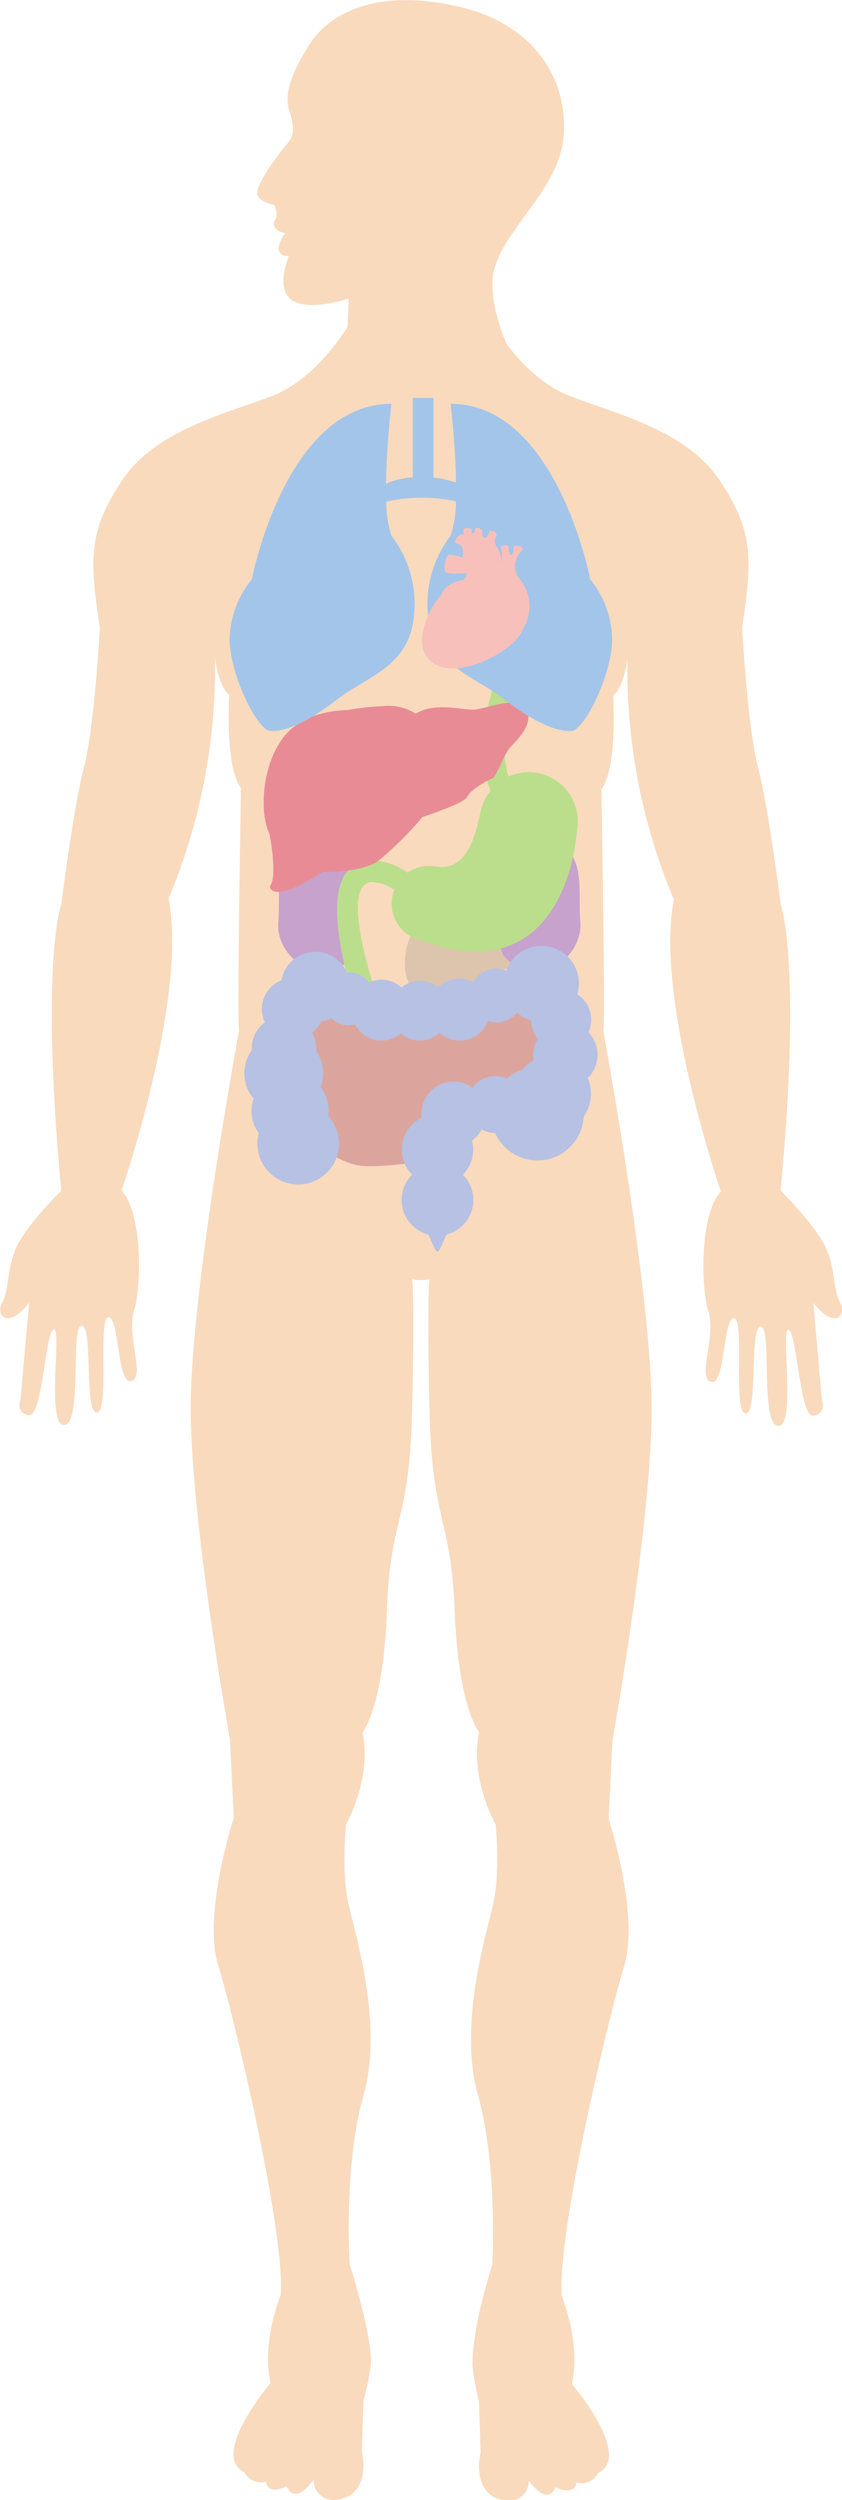 <svg xmlns="http://www.w3.org/2000/svg" viewBox="0 0 118 350"><defs><style>.cls-1{fill:#f9dabd;}.cls-2{fill:#dcc5ac;}.cls-3{fill:#c7a2cd;}.cls-4{fill:#bbde8c;}.cls-5{fill:#e98b95;}.cls-6{fill:#dba59e;}.cls-7{fill:#b6c1e3;}.cls-8{fill:#a3c5e9;}.cls-9{fill:#f7c0bb;}</style></defs><title>img2</title><g id="レイヤー_2" data-name="レイヤー 2"><g id="contents"><path class="cls-1" d="M117.73,182.33c-1-1.7-.61-4.6-2-7.66s-6.33-8-6.33-8c3-32.13,0-40.11,0-40.11s-1.71-13.61-3.17-19.13S104,87.87,104,87.87c1.51-9.89,1.51-13.67-3.2-20.7S85.95,57.83,79.73,55.39c-3.79-1.49-6.84-4.75-8.64-7.07a23.28,23.28,0,0,1-2-7L69,39.57c.15-6.64,9.42-12.46,10-20.6S74.68,3.45,64.59,1,46.8.84,43.32,6.29s-3.12,7.83-2.9,8.8,1.37,3.29-.13,5-4.39,5.75-4.24,7,2.37,1.57,2.37,1.57.67,1.49.15,2.09,0,1.71,1.41,1.86c0,0-1.41,1.94-.74,2.76s1.18.23,1.18.53-2.07,4.92.89,6.34c2.16,1,5.75.13,7.56-.44l-.16,3.93s-4.22,7.2-10.43,9.64S21.87,60.13,17.17,67.17,12.46,78,14,87.87c0,0-.78,14.06-2.24,19.58s-3.17,19.13-3.17,19.13-3,8,0,40.11c0,0-5,4.91-6.33,8s-1,6-1.95,7.66.63,4,3.78,0L2.87,195.91s-.74,1.94,1.18,2.21,2.29-11.68,3.48-12S6.43,199.6,9,199.5s.82-14.07,2.46-13.89.28,12.14,2.11,12.14.09-13.43,1.64-13.33,1.19,9.47,3.2,8.92-.73-6.26.37-9.84,1.18-13.62-1.74-16.84c0,0,9.32-27,6.58-40.85a83.48,83.48,0,0,0,6.51-33.75c.25,2,.8,4.13,2,5.24,0,0-.64,10,1.64,13.06,0,0-.55,31.1-.27,33.95,0,0-6.95,37.35-6.77,53.54s5.49,45.63,5.49,45.63l.55,11s-4.39,13.43-2.2,20.6,9.33,36.8,8.78,46.19c0,0-2.76,6.65-1.43,12.35,0,0-8.64,10.11-3.65,12.49a2.55,2.55,0,0,0,3,1.3s.05,2,2.93.67c0,0,.93,2.86,3.76-.93a2.76,2.76,0,0,0,3.5,2.75c3.5-.57,3.81-4.2,3.25-6.64l.22-7.2A31.85,31.85,0,0,0,52,330.83c0-1.4-.27-5.05-3-13.87,0,0-.87-13.75,1.93-23.56s-1-22.08-2.07-26.74-.36-11.28-.36-11.28,3.65-6.26,2.31-12.88c0,0,2.93-3.44,3.41-16.93s3.17-12.14,3.54-28.21,0-18.28,0-18.28a4.3,4.3,0,0,0,1.21.12,4.35,4.35,0,0,0,1.22-.12s-.36,2.21,0,18.28,3,14.72,3.53,28.21,3.42,16.93,3.42,16.93c-1.34,6.62,2.31,12.88,2.31,12.88s.73,6.62-.36,11.28S64.24,283.59,67,293.4,69,317,69,317c-2.73,8.82-2.78,12.78-2.78,14.18a32.2,32.2,0,0,0,.91,5l.22,7.2c-.56,2.44-.26,6.07,3.25,6.64a2.76,2.76,0,0,0,3.5-2.75c2.83,3.79,3.76.93,3.76.93,2.88,1.3,2.93-.67,2.93-.67a2.55,2.55,0,0,0,3-1.3c5-2.38-3.66-12.49-3.66-12.49,1.34-5.7-1.42-12.35-1.42-12.35-.55-9.39,6.58-39,8.77-46.19s-2.19-20.6-2.19-20.6l.55-11s5.3-29.44,5.48-45.63-6.76-53.54-6.76-53.54c.27-2.85-.28-33.95-.28-33.95,2.29-3,1.65-13.06,1.65-13.06,1.19-1.11,1.74-3.29,2-5.24a83.28,83.28,0,0,0,6.51,33.75c-2.74,13.81,6.58,40.85,6.58,40.85-2.93,3.22-2.84,13.25-1.74,16.84s-1.64,9.29.37,9.84,1.64-8.83,3.2-8.92-.19,13.33,1.64,13.33.46-11.95,2.1-12.14-.09,13.8,2.47,13.89.27-13.8,1.46-13.43,1.56,12.33,3.47,12,1.19-2.21,1.19-2.21l-1.19-13.58C117.1,186.31,118.68,184,117.73,182.33Z"/><path class="cls-2" d="M69,127.87a4.09,4.09,0,0,0-2.55-.62,21,21,0,0,0-2.84.31c-.78.06-3.82.06-5.46,2.43s-1.69,6-.95,7.41c0,0,.7,3.39,0,4.21,0,0,0,1.55,4.24-1.11,0,0,3.12.09,4.52-.89a27.61,27.61,0,0,0,3.53-3.48s3.37-1.07,3.62-1.62a5.14,5.14,0,0,1,2-1.45c.28-.08.94-1.88,1.35-2.37s2.06-1.88,1.4-3.11-3.2,0-4.23,0S70.46,126.92,69,127.87Z"/><path class="cls-3" d="M50,119s1.85,1.23,0,3.34-2.89,4.21-1.93,5.78,4.42,5.18-.48,7.19S38.67,133,39,129.13s-.65-8.86,2.49-10.44S50,119,50,119Z"/><path class="cls-3" d="M70.32,119s-1.85,1.23,0,3.34,2.89,4.21,1.93,5.78-4.42,5.18.48,7.19,8.92-2.36,8.6-6.22.64-8.86-2.49-10.44S70.32,119,70.32,119Z"/><path class="cls-4" d="M80.85,116.35a6.92,6.92,0,0,0-5.44-8.13,6.73,6.73,0,0,0-4.15.5c-1.47-4.42.63-10.69.65-10.77l-2.82-1.68c-.14.4-2.79,9-.33,14.42a6.92,6.92,0,0,0-1.43,3c-1.27,6.55-3.49,8-6.21,7.63a5.17,5.17,0,0,0-4,.84,9.31,9.31,0,0,0-5.1-1.75A4.67,4.67,0,0,0,48.69,122c-3.75,4.13.94,18.2,1.13,18.49l3.82.81c-.86-1.35-5.23-14.55-2.72-17.25a1.69,1.69,0,0,1,1.24-.57,6.13,6.13,0,0,1,3.1,1.11,5.33,5.33,0,0,0-.27.91,5.26,5.26,0,0,0,4.12,6.17C79.61,139.25,80.85,116.35,80.85,116.35Z"/><path class="cls-5" d="M58.27,99.92a7.11,7.11,0,0,0-4.43-1.08,35.54,35.54,0,0,0-4.94.54c-1.36.11-6.65.11-9.5,4.28s-2.94,10.51-1.65,13c0,0,1.22,6,.07,7.42,0,0,.07,2.73,7.37-2,0,0,5.43.14,7.86-1.58a48.22,48.22,0,0,0,6.15-6.12s5.86-1.88,6.29-2.85,3-2.4,3.51-2.55,1.64-3.31,2.35-4.17,3.58-3.31,2.44-5.47-5.58-.07-7.37,0S60.84,98.26,58.27,99.92Z"/><path class="cls-6" d="M63.92,154.68s-3,9.25-3.47,8.32-7.7.93-10.93,0-9.87-5.37-9.87-5.37-4.3-10.2,2.93-15,24.2-4,32.54-2.42,3.65,4.26,2.12,11.23S69.62,155.89,63.92,154.68Z"/><path class="cls-7" d="M82.37,150.92a4.55,4.55,0,0,0,.1-6.41,4.22,4.22,0,0,0-1.57-5.31,5.43,5.43,0,0,0,.23-1.46,5.25,5.25,0,0,0-10.18-1.87,3.8,3.8,0,0,0-1.4-.28,3.72,3.72,0,0,0-3.23,1.91A4.14,4.14,0,0,0,64.4,137a4.24,4.24,0,0,0-3,1.25,4,4,0,0,0-5.13,0,4.14,4.14,0,0,0-4.54-.72,3.65,3.65,0,0,0-2.86-1.4l-.25,0a4.83,4.83,0,0,0-9.18,1.11,4.31,4.31,0,0,0-2.32,5.87,4.6,4.6,0,0,0-1.84,3.67,2.3,2.3,0,0,0,0,.26,5.49,5.49,0,0,0,.26,6.76,5.27,5.27,0,0,0,.72,4.83,6.08,6.08,0,0,0-.19,1.42A5.72,5.72,0,1,0,46,156.23a6,6,0,0,0,.07-.74,5.38,5.38,0,0,0-1.14-3.3,5.47,5.47,0,0,0-.61-5.06c0-.11,0-.22,0-.33a4.52,4.52,0,0,0-.6-2.22A4.35,4.35,0,0,0,45,143a4.54,4.54,0,0,0,1.4-.47,3.58,3.58,0,0,0,2.48,1,3.74,3.74,0,0,0,.89-.12,4.14,4.14,0,0,0,6.4,1.26,4,4,0,0,0,5.42-.09,4.23,4.23,0,0,0,6.8-1.64,3.57,3.57,0,0,0,1.18.21,3.65,3.65,0,0,0,2.87-1.39,5.17,5.17,0,0,0,2,1.09,4.22,4.22,0,0,0,.92,2.58,4.53,4.53,0,0,0-.63,2.28,5.2,5.2,0,0,0,.07.69,5.74,5.74,0,0,0-1.59,1.35A6.65,6.65,0,0,0,71,151a3.9,3.9,0,0,0-4.78,1.27,4.48,4.48,0,0,0-2.64-.86,4.53,4.53,0,0,0-4.52,4.55c0,.16,0,.32.05.49a5,5,0,0,0-1.36,8,5,5,0,0,0,2.28,8.38c.06.17.17.35.25.53a11.77,11.77,0,0,0,.89,1.84h.26a11.36,11.36,0,0,0,.9-1.84c.08-.18.18-.36.26-.53a5,5,0,0,0,2.28-8.38,5,5,0,0,0,1.44-3.54,4.65,4.65,0,0,0-.18-1.24,4.47,4.47,0,0,0,1.38-1.55,3.88,3.88,0,0,0,1.88.5,6.5,6.5,0,0,0,12.42-2.32,5.46,5.46,0,0,0,1-3.17A5.54,5.54,0,0,0,82.37,150.92Z"/><path class="cls-8" d="M82.72,81.11S78,56.53,63.15,56.53c0,0,.69,5.75.76,11l-.1,0a18.46,18.46,0,0,0-2.19-.57c-.29,0-.58-.07-.87-.1V55.72H57.84V66.84c-.3,0-.61,0-.9.08a12,12,0,0,0-2.2.54c-.23.08-.42.18-.64.27.05-5.31.76-11.2.76-11.2C40,56.53,35.29,81.11,35.29,81.11a13.7,13.7,0,0,0-3.11,8.35c0,4.87,3.8,12.63,5.64,12.86s5.29-1.16,9.44-4.4S57.27,93.4,58,86.33A15.67,15.67,0,0,0,54.86,75a15.23,15.23,0,0,1-.73-4.76c.41-.09.82-.18,1.25-.25a21.47,21.47,0,0,1,3.88-.31,16.31,16.31,0,0,1,2,.09l1.91.26.73.16A15.84,15.84,0,0,1,63.15,75,15.67,15.67,0,0,0,60,86.33c.69,7.07,6.56,8.34,10.71,11.59s7.6,4.63,9.44,4.4,5.64-8,5.64-12.86A13.7,13.7,0,0,0,82.72,81.11Z"/><path class="cls-9" d="M72.58,80.77A6,6,0,0,1,73.32,88s-.51,2-4.33,4-7.79,2.34-9.37-.33,1.19-7.58,2.17-8.27c0,0,.32-1.7,3.09-2.2,0,0,1.09-1,.1-.93s-2.43.12-2.63-.3,0-2.14.62-2.3a3.73,3.73,0,0,1,1.78.41s.71-1.75-1.06-2.1c0,0,.27-1.27,1.27-1.15l0-.7a.64.64,0,0,1,.51-.23,1.29,1.29,0,0,1,.62.23l0,.5.36,0,.12-.54s.08-.27.56-.16.44.49.44.49l0,.6a.49.49,0,0,0,.66.18l.39-.86a.76.76,0,0,1,1,.55,1.53,1.53,0,0,0,.1,1.83,3.89,3.89,0,0,1,.56,2.2,6.19,6.19,0,0,0-.1-2.33.92.92,0,0,1,1.1-.13s0,1.25.34,1.27.38-1.21.38-1.21.08-.27.69-.09.6.53.6.53A3,3,0,0,0,72.58,80.77Z"/></g></g></svg>